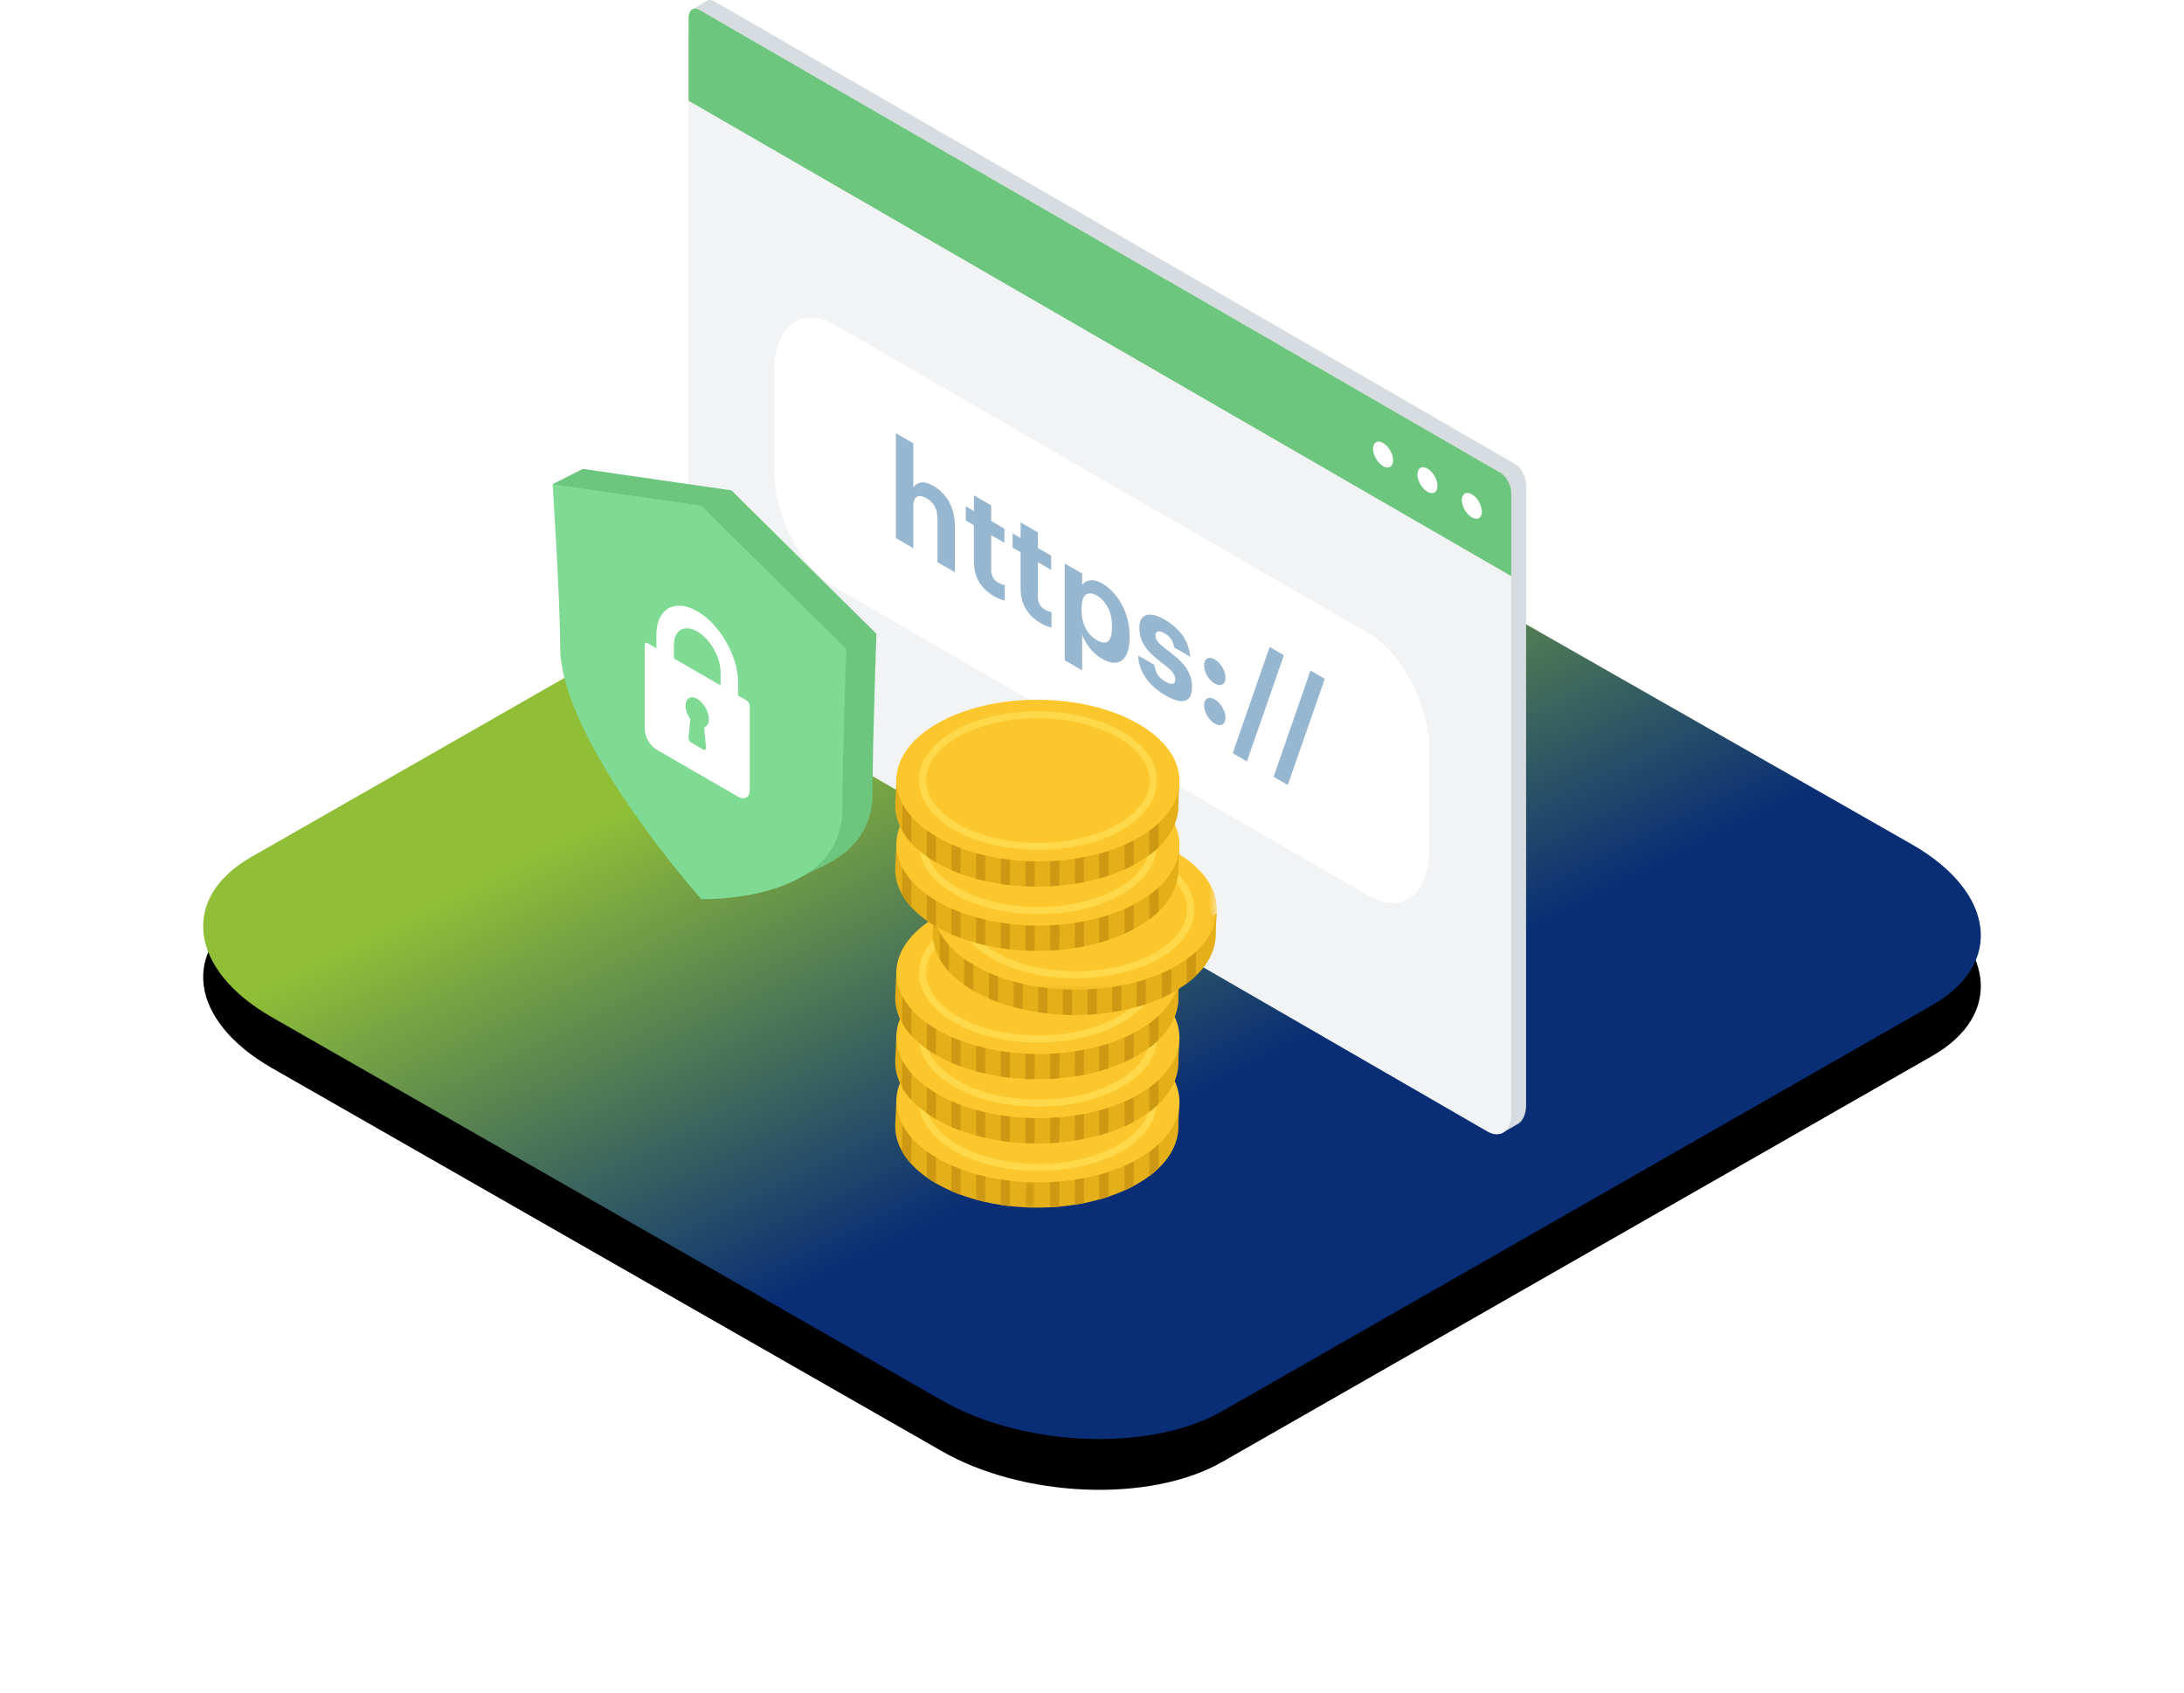 <?xml version="1.0" encoding="UTF-8"?>
<svg width="258px" height="200px" viewBox="0 0 258 200" version="1.1" xmlns="http://www.w3.org/2000/svg" xmlns:xlink="http://www.w3.org/1999/xlink">
    <title>transparent-terms-image-2</title>
    <defs>
        <linearGradient x1="22.965%" y1="39.696%" x2="50%" y2="70.581%" id="linearGradient-1">
            <stop stop-color="#90BF37" offset="0%"></stop>
            <stop stop-color="#092E75" offset="100%"></stop>
        </linearGradient>
        <path d="M8.12,120.172 L87.155,165.372 C96.836,170.97 111.843,171.578 120.363,166.715 L204.271,118.733 C212.759,113.871 211.694,105.394 201.883,99.764 L122.751,54.629 C112.908,49.031 98.063,48.423 89.543,53.285 L5.635,101.267 C-2.724,106.066 -1.691,114.543 8.12,120.172 Z" id="path-2"></path>
        <filter x="-18.6%" y="-27.5%" width="137.1%" height="165.0%" filterUnits="objectBoundingBox" id="filter-3">
            <feOffset dx="0" dy="6" in="SourceAlpha" result="shadowOffsetOuter1"></feOffset>
            <feGaussianBlur stdDeviation="12" in="shadowOffsetOuter1" result="shadowBlurOuter1"></feGaussianBlur>
            <feColorMatrix values="0 0 0 0 0.13   0 0 0 0 0.337   0 0 0 0 0.45  0 0 0 0.3 0" type="matrix" in="shadowBlurOuter1"></feColorMatrix>
        </filter>
        <polygon id="path-4" points="0 0 1.088 0 1.088 3.018 0 3.018"></polygon>
        <polygon id="path-6" points="7.12210588e-16 0 33.443 0 33.443 19.094 7.12210588e-16 19.094"></polygon>
    </defs>
    <g id="Landing" stroke="none" stroke-width="1" fill="none" fill-rule="evenodd">
        <g id="Landing-–-Infrastructure-Discount" transform="translate(-591, -3030)">
            <g id="Group" transform="translate(120, 2880)">
                <g id="transparent-terms-image-2" transform="translate(495, 150)">
                    <g id="Path-Copy-75">
                        <use fill="black" fill-opacity="1" filter="url(#filter-3)" xlink:href="#path-2"></use>
                        <use fill="url(#linearGradient-1)" fill-rule="evenodd" xlink:href="#path-2"></use>
                    </g>
                    <g id="icon-product-ssl-wildcard" transform="translate(41.28, 0)">
                        <path d="M113.723,54.832 L66.408,27.488 L20.644,1.042 L19.091,0.145 C18.883,0.024 18.689,-0.015 18.514,0.005 C18.465,0 18.417,0.004 18.383,0.024 L18.382,0.025 C18.302,0.05 18.232,0.094 18.166,0.15 L16.421,1.158 C16.361,1.193 16.368,1.254 16.438,1.295 L17.816,2.092 L17.816,3.182 L17.816,10.875 L17.816,74.336 C17.816,76.412 19.088,78.846 20.644,79.746 L110.931,131.921 L109.829,132.558 C109.766,132.594 109.774,132.659 109.847,132.701 L111.871,133.87 C111.944,133.912 112.055,133.917 112.119,133.88 L113.964,132.813 C113.968,132.811 113.972,132.809 113.976,132.806 L114.177,132.691 C114.19,132.682 114.188,132.671 114.195,132.661 C114.692,132.267 115,131.518 115,130.499 L115,67.037 L115,59.344 L115,57.273 C115,56.336 114.425,55.238 113.723,54.832" id="Fill-12" fill="#D7DCE0"></path>
                        <path d="M18.892,80.77 L110.419,133.663 C111.974,134.562 113.248,133.599 113.248,131.523 L113.248,60.369 C113.248,58.293 111.974,55.858 110.419,54.959 L18.892,2.066 C17.337,1.166 16.063,2.13 16.063,4.207 L16.063,75.36 C16.063,77.436 17.337,79.87 18.892,80.77" id="Fill-14" fill="#F2F3F4"></path>
                        <path d="M16.063,11.899 L113.248,68.062 L113.248,58.297 C113.248,57.361 112.674,56.262 111.972,55.856 L17.34,1.169 C16.638,0.763 16.063,1.198 16.063,2.135 L16.063,11.899 Z" id="Fill-16" fill="#6DC67E"></path>
                        <path d="M107.409,59.073 C107.409,59.828 107.94,60.747 108.593,61.125 C109.247,61.503 109.777,61.196 109.777,60.441 C109.777,59.685 109.247,58.766 108.593,58.389 C107.94,58.011 107.409,58.317 107.409,59.073" id="Fill-18" fill="#FFFFFF"></path>
                        <path d="M102.165,56.042 C102.165,56.798 102.696,57.717 103.349,58.094 C104.003,58.472 104.533,58.166 104.533,57.411 C104.533,56.654 104.003,55.735 103.349,55.358 C102.696,54.98 102.165,55.286 102.165,56.042" id="Fill-20" fill="#FFFFFF"></path>
                        <path d="M96.921,53.012 C96.921,53.767 97.451,54.686 98.105,55.064 C98.759,55.442 99.289,55.135 99.289,54.38 C99.289,53.624 98.759,52.705 98.105,52.328 C97.451,51.95 96.921,52.256 96.921,53.012" id="Fill-22" fill="#FFFFFF"></path>
                        <path d="M96.369,105.805 L33.359,69.392 C29.393,67.1 26.178,60.951 26.178,55.656 L26.178,43.825 C26.178,38.531 29.393,36.098 33.359,38.39 L96.369,74.804 C100.335,77.096 103.551,83.245 103.551,88.539 L103.551,100.371 C103.551,105.664 100.335,108.097 96.369,105.805" id="Fill-24" fill="#FFFFFF"></path>
                        <path d="M4.453,74.552 C4.453,85.739 21.124,104.405 21.124,104.405 C21.124,104.405 37.794,104.933 37.794,93.745 C37.794,87.799 38.253,74.872 38.253,74.872 L21.124,57.93 L3.563,55.393 C3.563,55.393 4.453,68.863 4.453,74.552" id="Fill-26" fill="#6DC67E"></path>
                        <polygon id="Fill-28" fill="#6DC67E" points="0 57.202 3.563 55.393 5.707 59.977"></polygon>
                        <polygon id="Fill-30" fill="#6DC67E" points="26.739 104.802 32.075 102.259 27.064 100.804"></polygon>
                        <path d="M0.889,76.36 C0.889,87.548 17.56,106.214 17.56,106.214 C17.56,106.214 34.231,106.741 34.231,95.553 C34.231,89.607 34.69,76.681 34.69,76.681 L17.56,59.74 L5.94941266e-05,57.202 C5.94941266e-05,57.202 0.889,70.672 0.889,76.36" id="Fill-32" fill="#7FDB93"></path>
                        <path d="M14.331,76.19 C14.331,74.433 15.567,73.719 17.087,74.597 C18.606,75.476 19.842,77.62 19.842,79.378 L19.842,80.971 L14.331,77.784 L14.331,76.19 Z M16.272,84.969 C15.919,84.469 15.708,83.877 15.708,83.362 C15.708,82.483 16.326,82.126 17.087,82.565 C17.846,83.004 18.464,84.077 18.464,84.956 C18.464,85.471 18.253,85.819 17.901,85.912 L18.118,88.297 C18.128,88.416 18.097,88.51 18.032,88.557 C17.967,88.604 17.873,88.598 17.775,88.541 L16.398,87.744 C16.3,87.689 16.206,87.586 16.141,87.464 C16.076,87.341 16.044,87.21 16.055,87.104 L16.272,84.969 Z M10.886,76.19 L10.886,86.151 C10.886,87.03 11.504,88.102 12.264,88.541 L21.909,94.119 C22.297,94.343 22.647,94.361 22.897,94.207 C23.138,94.059 23.287,93.753 23.287,93.323 L23.287,83.362 C23.287,83.142 23.132,82.875 22.942,82.764 L21.909,82.167 L21.909,80.573 C21.909,77.498 19.745,73.745 17.087,72.207 C14.427,70.669 12.264,71.92 12.264,74.995 L12.264,76.589 L11.231,75.991 C11.04,75.881 10.886,75.97 10.886,76.19 L10.886,76.19 Z" id="Fill-34" fill="#FFFFFF"></path>
                        <path d="M40.552,51.177 L42.611,52.367 L42.611,57.585 C42.8,57.27 43.093,57.075 43.491,57.001 C43.888,56.926 44.4,57.069 45.025,57.43 C45.394,57.643 45.73,57.903 46.032,58.209 C46.335,58.514 46.6,58.862 46.828,59.255 C47.045,59.653 47.215,60.096 47.338,60.586 C47.461,61.075 47.523,61.603 47.523,62.168 L47.523,67.598 L45.465,66.408 L45.465,61.321 C45.465,60.734 45.36,60.242 45.152,59.844 C44.944,59.447 44.612,59.117 44.158,58.854 C43.713,58.597 43.345,58.538 43.051,58.679 C42.758,58.819 42.611,59.204 42.611,59.835 L42.611,64.76 L40.552,63.57 L40.552,51.177 Z" id="Fill-36" fill="#97B7D1"></path>
                        <path d="M52.165,70.444 C51.379,69.99 50.783,69.42 50.376,68.733 C49.97,68.047 49.767,67.258 49.767,66.367 L49.767,62.046 L48.815,61.497 L48.815,59.817 L49.767,60.366 L49.767,58.523 L51.81,59.705 L51.81,61.548 L53.372,62.45 L53.372,64.129 L51.81,63.227 L51.81,67.336 C51.81,67.673 51.879,67.966 52.017,68.214 C52.153,68.462 52.359,68.665 52.634,68.823 C52.785,68.911 52.925,68.978 53.052,69.025 C53.18,69.071 53.301,69.1 53.415,69.111 L53.415,70.937 C53.273,70.91 53.097,70.86 52.889,70.789 C52.681,70.718 52.44,70.603 52.165,70.444" id="Fill-38" fill="#97B7D1"></path>
                        <path d="M57.688,73.635 C56.903,73.181 56.306,72.611 55.899,71.925 C55.492,71.239 55.288,70.449 55.288,69.558 L55.288,65.237 L54.337,64.688 L54.337,63.008 L55.288,63.557 L55.288,61.714 L57.333,62.896 L57.333,64.739 L58.894,65.642 L58.894,67.321 L57.333,66.419 L57.333,70.527 C57.333,70.865 57.402,71.157 57.538,71.405 C57.675,71.653 57.881,71.856 58.156,72.014 C58.307,72.102 58.447,72.169 58.575,72.215 C58.703,72.263 58.823,72.292 58.937,72.303 L58.937,74.129 C58.795,74.101 58.62,74.051 58.412,73.98 C58.203,73.908 57.962,73.794 57.688,73.635" id="Fill-40" fill="#97B7D1"></path>
                        <path d="M64.318,75.64 C64.885,75.968 65.321,76.004 65.623,75.749 C65.926,75.493 66.078,74.946 66.078,74.106 L66.078,73.975 C66.078,73.103 65.913,72.358 65.581,71.742 C65.249,71.125 64.824,70.665 64.303,70.365 C63.764,70.053 63.326,70.016 62.99,70.252 C62.654,70.489 62.486,71.038 62.486,71.899 L62.486,72.03 C62.486,72.892 62.649,73.627 62.976,74.235 C63.303,74.844 63.749,75.312 64.318,75.64 L64.318,75.64 Z M60.499,66.569 L62.557,67.759 L62.557,69.096 C62.765,68.803 63.075,68.623 63.487,68.556 C63.899,68.49 64.379,68.615 64.927,68.933 C65.382,69.195 65.805,69.535 66.198,69.952 C66.591,70.369 66.934,70.848 67.228,71.387 C67.521,71.926 67.751,72.515 67.916,73.154 C68.082,73.793 68.164,74.467 68.164,75.173 L68.164,75.304 C68.164,76.01 68.082,76.588 67.916,77.035 C67.751,77.483 67.526,77.81 67.242,78.015 C66.948,78.226 66.606,78.316 66.213,78.284 C65.819,78.253 65.391,78.103 64.927,77.836 C64.35,77.502 63.858,77.073 63.451,76.55 C63.044,76.027 62.746,75.504 62.557,74.982 L62.557,79.189 L60.499,77.999 L60.499,66.569 Z" id="Fill-42" fill="#97B7D1"></path>
                        <path d="M72.409,82.159 C71.405,81.579 70.625,80.883 70.067,80.073 C69.508,79.262 69.21,78.385 69.173,77.441 L71.089,78.549 C71.136,78.96 71.253,79.325 71.437,79.646 C71.621,79.966 71.941,80.258 72.395,80.52 C72.793,80.75 73.086,80.837 73.275,80.782 C73.464,80.727 73.56,80.552 73.56,80.256 C73.56,79.96 73.443,79.671 73.212,79.389 C72.98,79.107 72.594,78.766 72.054,78.367 C71.562,77.996 71.144,77.644 70.798,77.314 C70.452,76.985 70.171,76.653 69.953,76.321 C69.726,75.983 69.563,75.636 69.464,75.28 C69.364,74.923 69.314,74.539 69.314,74.126 C69.314,73.68 69.398,73.339 69.563,73.103 C69.728,72.867 69.948,72.715 70.223,72.644 C70.488,72.581 70.798,72.596 71.153,72.693 C71.508,72.79 71.875,72.947 72.253,73.166 C72.66,73.401 73.041,73.668 73.396,73.965 C73.751,74.263 74.065,74.595 74.34,74.96 C74.604,75.321 74.823,75.72 74.993,76.155 C75.164,76.591 75.272,77.068 75.32,77.587 L73.432,76.495 C73.375,76.117 73.256,75.794 73.077,75.523 C72.896,75.252 72.627,75.012 72.268,74.804 C71.936,74.613 71.678,74.545 71.493,74.6 C71.309,74.654 71.217,74.812 71.217,75.07 C71.217,75.34 71.321,75.599 71.529,75.848 C71.737,76.098 72.111,76.422 72.651,76.82 C73.115,77.164 73.526,77.5 73.886,77.827 C74.245,78.155 74.549,78.487 74.794,78.825 C75.031,79.168 75.213,79.529 75.341,79.907 C75.469,80.285 75.533,80.703 75.533,81.159 C75.533,82.083 75.258,82.623 74.709,82.779 C74.16,82.935 73.393,82.728 72.409,82.159" id="Fill-44" fill="#97B7D1"></path>
                        <path d="M78.216,85.482 C77.856,85.274 77.558,84.963 77.321,84.549 C77.085,84.135 76.966,83.728 76.966,83.325 C76.966,82.934 77.085,82.668 77.321,82.527 C77.558,82.387 77.856,82.42 78.216,82.629 C78.575,82.837 78.878,83.15 79.124,83.569 C79.37,83.988 79.493,84.394 79.493,84.785 C79.493,84.981 79.46,85.147 79.394,85.282 C79.328,85.419 79.238,85.518 79.124,85.583 C79.011,85.648 78.875,85.674 78.72,85.659 C78.564,85.644 78.395,85.586 78.216,85.482 M78.216,80.754 C77.856,80.545 77.558,80.234 77.321,79.82 C77.085,79.407 76.966,78.999 76.966,78.596 C76.966,78.205 77.085,77.939 77.321,77.799 C77.558,77.658 77.856,77.692 78.216,77.9 C78.575,78.107 78.878,78.422 79.124,78.841 C79.37,79.26 79.493,79.665 79.493,80.057 C79.493,80.253 79.46,80.418 79.394,80.554 C79.328,80.689 79.238,80.789 79.124,80.854 C79.011,80.919 78.875,80.945 78.72,80.93 C78.564,80.916 78.395,80.857 78.216,80.754" id="Fill-46" fill="#97B7D1"></path>
                        <polygon id="Fill-48" fill="#97B7D1" points="84.704 76.431 86.393 77.407 82.02 89.947 80.345 88.979"></polygon>
                        <polygon id="Fill-50" fill="#97B7D1" points="89.531 79.22 91.22 80.197 86.847 92.737 85.172 91.769"></polygon>
                    </g>
                    <g id="Group-195" transform="translate(81.754, 82.665)">
                        <path d="M28.522,57.24 C35.065,53.533 35.085,47.489 28.568,43.739 C22.05,39.988 11.463,39.953 4.92,43.659 C-1.622,47.366 -1.643,53.411 4.875,57.161 C11.392,60.91 21.98,60.946 28.522,57.24" id="Fill-1" fill="#E4AF18"></path>
                        <polygon id="Fill-3" fill="#E4AF18" points="33.365 51.402 33.552 48.016 29.696 50.201"></polygon>
                        <path d="M30.018,53.395 C30.41,53.112 30.772,52.82 31.099,52.518 L31.09,55.376 C30.763,55.688 30.403,55.99 30.009,56.283 L30.018,53.395 Z" id="Fill-5" fill="#CE9912"></path>
                        <path d="M27.087,57.972 L27.097,55.046 C27.467,54.884 27.828,54.711 28.177,54.529 L28.167,57.441 C27.817,57.628 27.458,57.805 27.087,57.972" id="Fill-7" fill="#CE9912"></path>
                        <path d="M24.096,59.043 L24.107,56.098 C24.471,55.999 24.831,55.892 25.185,55.777 L25.175,58.717 C24.822,58.834 24.461,58.941 24.096,59.043" id="Fill-9" fill="#CE9912"></path>
                        <polygon id="Fill-11" fill="#E4AF18" points="0.005 50.173 0.153 47.003 2.659 50.214"></polygon>
                        <path d="M28.657,54.26 C35.199,50.554 35.22,44.509 28.702,40.759 C22.185,37.008 11.598,36.973 5.055,40.68 C-1.488,44.386 -1.508,50.431 5.009,54.181 C11.526,57.931 22.114,57.966 28.657,54.26" id="Fill-13" fill="#FCC62D"></path>
                        <path d="M7.417,52.573 C12.602,55.556 21.055,55.584 26.26,52.636 C28.7,51.253 30.048,49.434 30.054,47.514 C30.061,45.593 28.726,43.765 26.295,42.366 C21.11,39.383 12.656,39.355 7.452,42.303 C5.011,43.686 3.664,45.505 3.657,47.425 C3.655,48.201 3.871,48.962 4.29,49.686 C4.909,50.753 5.968,51.739 7.417,52.573 M30.91,47.517 C30.902,49.753 29.402,51.831 26.685,53.371 C21.244,56.453 12.407,56.423 6.986,53.305 C4.28,51.747 2.794,49.658 2.801,47.422 C2.809,45.187 4.31,43.108 7.027,41.569 C12.468,38.486 21.305,38.516 26.725,41.635 C28.308,42.546 29.473,43.638 30.166,44.835 C30.659,45.685 30.914,46.588 30.91,47.517" id="Fill-15" fill="#FFD949"></path>
                        <path d="M21.215,59.663 L21.214,59.663 L21.224,56.702 C21.586,56.647 21.947,56.587 22.303,56.518 L22.292,59.473 C21.937,59.544 21.577,59.607 21.215,59.663" id="Fill-17" fill="#CE9912"></path>
                        <path d="M18.297,59.966 L18.308,56.99 C18.668,56.974 19.027,56.95 19.386,56.919 L19.375,59.888 C19.018,59.92 18.658,59.947 18.297,59.966" id="Fill-19" fill="#CE9912"></path>
                        <g id="Group-23" transform="translate(15.382, 56.982)">
                            <mask id="mask-5" fill="white">
                                <use xlink:href="#path-4"></use>
                            </mask>
                            <g id="Clip-22"></g>
                            <path d="M0,2.986 L0.01,0 C0.369,0.019 0.728,0.03 1.088,0.036 L1.078,3.018 C0.718,3.014 0.358,3.003 0,2.986" id="Fill-21" fill="#CE9912" mask="url(#mask-5)"></path>
                        </g>
                        <path d="M12.468,59.679 L12.478,56.68 C12.835,56.735 13.194,56.786 13.555,56.828 L13.545,59.823 C13.184,59.783 12.825,59.733 12.468,59.679" id="Fill-24" fill="#CE9912"></path>
                        <path d="M9.555,59.067 L9.565,56.051 C9.919,56.15 10.278,56.243 10.642,56.327 L10.632,59.334 C10.268,59.252 9.909,59.164 9.555,59.067" id="Fill-26" fill="#CE9912"></path>
                        <path d="M6.643,58.049 L6.653,55.014 C7.004,55.17 7.363,55.318 7.729,55.455 L7.719,58.48 C7.352,58.345 6.994,58.202 6.643,58.049" id="Fill-28" fill="#CE9912"></path>
                        <path d="M3.733,56.438 L3.743,53.368 C4.078,53.61 4.438,53.844 4.819,54.071 L4.808,57.125 C4.427,56.904 4.068,56.674 3.733,56.438" id="Fill-30" fill="#CE9912"></path>
                        <path d="M0.828,53.378 L0.839,50.372 L0.944,50.373 C1.204,50.834 1.526,51.287 1.911,51.727 L1.901,54.84 C1.47,54.367 1.112,53.878 0.828,53.378" id="Fill-32" fill="#CE9912"></path>
                        <path d="M28.522,49.655 C35.065,45.949 35.085,39.904 28.568,36.154 C22.05,32.403 11.463,32.369 4.92,36.075 C-1.622,39.781 -1.643,45.826 4.875,49.576 C11.392,53.326 21.98,53.362 28.522,49.655" id="Fill-34" fill="#E4AF18"></path>
                        <polygon id="Fill-36" fill="#E4AF18" points="33.365 43.818 33.552 40.432 29.696 42.616"></polygon>
                        <path d="M30.018,45.811 C30.41,45.528 30.772,45.235 31.099,44.934 L31.09,47.792 C30.763,48.103 30.403,48.405 30.009,48.698 L30.018,45.811 Z" id="Fill-38" fill="#CE9912"></path>
                        <path d="M27.087,50.387 L27.097,47.462 C27.467,47.299 27.828,47.126 28.177,46.944 L28.167,49.857 C27.817,50.043 27.458,50.221 27.087,50.387" id="Fill-40" fill="#CE9912"></path>
                        <path d="M24.096,51.458 L24.107,48.513 C24.471,48.414 24.831,48.307 25.185,48.192 L25.175,51.132 C24.822,51.25 24.461,51.357 24.096,51.458" id="Fill-42" fill="#CE9912"></path>
                        <polygon id="Fill-44" fill="#E4AF18" points="0.005 42.588 0.153 39.418 2.659 42.63"></polygon>
                        <path d="M28.657,46.675 C35.199,42.969 35.22,36.924 28.702,33.174 C22.185,29.424 11.598,29.389 5.055,33.095 C-1.488,36.801 -1.508,42.846 5.009,46.596 C11.526,50.346 22.114,50.382 28.657,46.675" id="Fill-46" fill="#FCC62D"></path>
                        <path d="M7.417,44.988 C12.602,47.971 21.055,48 26.26,45.052 C28.7,43.669 30.048,41.85 30.054,39.929 C30.061,38.009 28.726,36.181 26.295,34.782 C21.11,31.799 12.656,31.77 7.452,34.718 C5.011,36.101 3.664,37.921 3.657,39.84 C3.655,40.617 3.871,41.377 4.29,42.101 C4.909,43.168 5.968,44.155 7.417,44.988 M30.91,39.932 C30.902,42.168 29.402,44.247 26.685,45.786 C21.244,48.868 12.407,48.839 6.986,45.72 C4.28,44.162 2.794,42.073 2.801,39.838 C2.809,37.603 4.31,35.523 7.027,33.984 C12.468,30.902 21.305,30.931 26.725,34.051 C28.308,34.961 29.473,36.053 30.166,37.25 C30.659,38.101 30.914,39.004 30.91,39.932" id="Fill-48" fill="#FFD949"></path>
                        <path d="M21.215,52.078 L21.214,52.078 L21.224,49.117 C21.586,49.063 21.947,49.002 22.303,48.933 L22.292,51.889 C21.937,51.959 21.577,52.022 21.215,52.078" id="Fill-50" fill="#CE9912"></path>
                        <path d="M18.297,52.381 L18.308,49.406 C18.668,49.389 19.027,49.365 19.386,49.334 L19.375,52.303 C19.018,52.335 18.658,52.363 18.297,52.381" id="Fill-52" fill="#CE9912"></path>
                        <path d="M15.382,52.383 L15.393,49.398 C15.751,49.417 16.11,49.428 16.47,49.433 L16.46,52.416 C16.1,52.412 15.741,52.401 15.382,52.383" id="Fill-54" fill="#CE9912"></path>
                        <path d="M12.468,52.094 L12.478,49.095 C12.835,49.151 13.194,49.202 13.555,49.244 L13.545,52.239 C13.184,52.198 12.825,52.148 12.468,52.094" id="Fill-56" fill="#CE9912"></path>
                        <path d="M9.555,51.482 L9.565,48.467 C9.919,48.566 10.278,48.659 10.642,48.743 L10.632,51.75 C10.268,51.667 9.909,51.579 9.555,51.482" id="Fill-58" fill="#CE9912"></path>
                        <path d="M6.643,50.465 L6.653,47.429 C7.004,47.585 7.363,47.734 7.729,47.871 L7.719,50.895 C7.352,50.76 6.994,50.618 6.643,50.465" id="Fill-60" fill="#CE9912"></path>
                        <path d="M3.733,48.853 L3.743,45.783 C4.078,46.025 4.438,46.259 4.819,46.486 L4.808,49.54 C4.427,49.319 4.068,49.089 3.733,48.853" id="Fill-62" fill="#CE9912"></path>
                        <path d="M0.828,45.794 L0.839,42.787 L0.944,42.788 C1.204,43.25 1.526,43.702 1.911,44.143 L1.901,47.256 C1.47,46.782 1.112,46.293 0.828,45.794" id="Fill-64" fill="#CE9912"></path>
                        <path d="M28.522,42.071 C35.065,38.364 35.085,32.32 28.568,28.57 C22.05,24.819 11.463,24.784 4.92,28.49 C-1.622,32.197 -1.643,38.242 4.875,41.991 C11.392,45.741 21.98,45.777 28.522,42.071" id="Fill-66" fill="#E4AF18"></path>
                        <polygon id="Fill-68" fill="#E4AF18" points="33.365 36.233 33.552 32.847 29.696 35.032"></polygon>
                        <path d="M30.018,38.226 C30.41,37.943 30.772,37.651 31.099,37.349 L31.09,40.207 C30.763,40.519 30.403,40.821 30.009,41.113 L30.018,38.226 Z" id="Fill-70" fill="#CE9912"></path>
                        <path d="M27.087,42.803 L27.097,39.877 C27.467,39.715 27.828,39.542 28.177,39.36 L28.167,42.272 C27.817,42.458 27.458,42.636 27.087,42.803" id="Fill-72" fill="#CE9912"></path>
                        <path d="M24.096,43.874 L24.107,40.929 C24.471,40.83 24.831,40.722 25.185,40.607 L25.175,43.548 C24.822,43.665 24.461,43.772 24.096,43.874" id="Fill-74" fill="#CE9912"></path>
                        <polygon id="Fill-76" fill="#E4AF18" points="0.005 35.004 0.153 31.834 2.659 35.045"></polygon>
                        <path d="M28.657,39.091 C35.199,35.385 35.22,29.34 28.702,25.59 C22.185,21.839 11.598,21.804 5.055,25.511 C-1.488,29.217 -1.508,35.262 5.009,39.012 C11.526,42.762 22.114,42.797 28.657,39.091" id="Fill-78" fill="#FCC62D"></path>
                        <path d="M7.417,37.404 C12.602,40.387 21.055,40.415 26.26,37.467 C28.7,36.084 30.048,34.265 30.054,32.345 C30.061,30.424 28.726,28.596 26.295,27.197 C21.11,24.214 12.656,24.186 7.452,27.134 C5.011,28.517 3.664,30.336 3.657,32.256 C3.655,33.032 3.871,33.792 4.29,34.516 C4.909,35.584 5.968,36.57 7.417,37.404 M30.91,32.348 C30.902,34.584 29.402,36.662 26.685,38.201 C21.244,41.284 12.407,41.254 6.986,38.136 C4.28,36.577 2.794,34.489 2.801,32.253 C2.809,30.018 4.31,27.939 7.027,26.4 C12.468,23.317 21.305,23.347 26.725,26.466 C28.308,27.377 29.473,28.468 30.166,29.666 C30.659,30.516 30.914,31.419 30.91,32.348" id="Fill-80" fill="#FFD949"></path>
                        <path d="M21.215,44.494 L21.214,44.494 L21.224,41.533 C21.586,41.478 21.947,41.418 22.303,41.349 L22.292,44.304 C21.937,44.375 21.577,44.437 21.215,44.494" id="Fill-82" fill="#CE9912"></path>
                        <path d="M18.297,44.796 L18.308,41.821 C18.668,41.805 19.027,41.781 19.386,41.75 L19.375,44.719 C19.018,44.75 18.658,44.778 18.297,44.796" id="Fill-84" fill="#CE9912"></path>
                        <path d="M15.382,44.799 L15.393,41.813 C15.751,41.832 16.11,41.843 16.47,41.849 L16.46,44.831 C16.1,44.827 15.741,44.816 15.382,44.799" id="Fill-86" fill="#CE9912"></path>
                        <path d="M12.468,44.51 L12.478,41.511 C12.835,41.566 13.194,41.617 13.555,41.659 L13.545,44.654 C13.184,44.614 12.825,44.564 12.468,44.51" id="Fill-88" fill="#CE9912"></path>
                        <path d="M9.555,43.898 L9.565,40.882 C9.919,40.981 10.278,41.074 10.642,41.158 L10.632,44.165 C10.268,44.082 9.909,43.994 9.555,43.898" id="Fill-90" fill="#CE9912"></path>
                        <path d="M6.643,42.88 L6.653,39.845 C7.004,40.001 7.363,40.149 7.729,40.286 L7.719,43.311 C7.352,43.176 6.994,43.033 6.643,42.88" id="Fill-92" fill="#CE9912"></path>
                        <path d="M3.733,41.268 L3.743,38.199 C4.078,38.441 4.438,38.675 4.819,38.901 L4.808,41.956 C4.427,41.735 4.068,41.505 3.733,41.268" id="Fill-94" fill="#CE9912"></path>
                        <path d="M0.828,38.209 L0.839,35.203 L0.944,35.204 C1.204,35.665 1.526,36.118 1.911,36.558 L1.901,39.671 C1.47,39.198 1.112,38.708 0.828,38.209" id="Fill-96" fill="#CE9912"></path>
                        <path d="M32.945,34.486 C39.488,30.78 39.508,24.735 32.991,20.985 C26.473,17.234 15.886,17.199 9.343,20.906 C2.801,24.612 2.78,30.657 9.298,34.407 C15.815,38.157 26.403,38.193 32.945,34.486" id="Fill-98" fill="#E4AF18"></path>
                        <polygon id="Fill-100" fill="#E4AF18" points="37.788 28.649 37.975 25.263 34.119 27.447"></polygon>
                        <path d="M34.441,30.642 C34.833,30.359 35.195,30.066 35.522,29.765 L35.513,32.623 C35.186,32.934 34.825,33.236 34.432,33.529 L34.441,30.642 Z" id="Fill-102" fill="#CE9912"></path>
                        <path d="M31.51,35.218 L31.52,32.293 C31.89,32.13 32.25,31.957 32.6,31.775 L32.59,34.688 C32.24,34.874 31.881,35.052 31.51,35.218" id="Fill-104" fill="#CE9912"></path>
                        <path d="M28.519,36.289 L28.529,33.344 C28.894,33.245 29.254,33.138 29.608,33.023 L29.598,35.963 C29.245,36.081 28.884,36.188 28.519,36.289" id="Fill-106" fill="#CE9912"></path>
                        <polygon id="Fill-108" fill="#E4AF18" points="4.428 27.419 4.575 24.249 7.082 27.461"></polygon>
                        <g id="Group-112" transform="translate(4.558, 15.169)">
                            <mask id="mask-7" fill="white">
                                <use xlink:href="#path-6"></use>
                            </mask>
                            <g id="Clip-111"></g>
                            <path d="M28.522,16.337 C35.065,12.631 35.085,6.586 28.568,2.836 C22.05,-0.915 11.463,-0.949 4.92,2.757 C-1.622,6.463 -1.643,12.508 4.875,16.258 C11.392,20.008 21.98,20.044 28.522,16.337" id="Fill-110" fill="#FCC62D" mask="url(#mask-7)"></path>
                        </g>
                        <path d="M11.84,29.819 C17.025,32.802 25.477,32.831 30.682,29.883 C33.123,28.5 34.47,26.681 34.477,24.76 C34.484,22.839 33.149,21.012 30.718,19.613 C25.533,16.63 17.079,16.601 11.874,19.549 C9.434,20.932 8.087,22.751 8.08,24.671 C8.077,25.447 8.294,26.208 8.713,26.932 C9.332,27.999 10.391,28.986 11.84,29.819 M35.333,24.763 C35.325,26.999 33.825,29.078 31.108,30.617 C25.667,33.699 16.83,33.67 11.409,30.551 C8.703,28.993 7.217,26.904 7.224,24.669 C7.231,22.433 8.733,20.354 11.449,18.815 C16.891,15.733 25.728,15.762 31.148,18.882 C32.73,19.792 33.896,20.884 34.589,22.081 C35.082,22.931 35.336,23.835 35.333,24.763" id="Fill-113" fill="#FFD949"></path>
                        <path d="M25.638,36.909 L25.637,36.909 L25.647,33.948 C26.009,33.894 26.369,33.833 26.726,33.764 L26.715,36.72 C26.36,36.79 26,36.853 25.638,36.909" id="Fill-115" fill="#CE9912"></path>
                        <path d="M22.72,37.212 L22.731,34.237 C23.091,34.22 23.45,34.196 23.809,34.165 L23.798,37.134 C23.44,37.166 23.081,37.194 22.72,37.212" id="Fill-117" fill="#CE9912"></path>
                        <path d="M19.805,37.214 L19.815,34.229 C20.174,34.248 20.533,34.259 20.893,34.264 L20.883,37.247 C20.523,37.243 20.164,37.232 19.805,37.214" id="Fill-119" fill="#CE9912"></path>
                        <path d="M16.891,36.925 L16.901,33.926 C17.258,33.982 17.616,34.032 17.978,34.075 L17.968,37.07 C17.607,37.029 17.248,36.979 16.891,36.925" id="Fill-121" fill="#CE9912"></path>
                        <path d="M13.978,36.313 L13.988,33.297 C14.342,33.397 14.701,33.489 15.065,33.573 L15.054,36.58 C14.691,36.498 14.332,36.41 13.978,36.313" id="Fill-123" fill="#CE9912"></path>
                        <path d="M11.066,35.295 L11.076,32.26 C11.427,32.416 11.786,32.564 12.152,32.702 L12.142,35.726 C11.776,35.591 11.417,35.449 11.066,35.295" id="Fill-125" fill="#CE9912"></path>
                        <path d="M8.156,33.684 L8.166,30.614 C8.501,30.856 8.861,31.09 9.242,31.317 L9.231,34.371 C8.85,34.15 8.491,33.92 8.156,33.684" id="Fill-127" fill="#CE9912"></path>
                        <path d="M5.251,30.624 L5.261,27.618 L5.367,27.619 C5.627,28.081 5.949,28.533 6.334,28.973 L6.324,32.087 C5.892,31.613 5.535,31.124 5.251,30.624" id="Fill-129" fill="#CE9912"></path>
                        <path d="M28.522,26.902 C35.065,23.195 35.085,17.15 28.568,13.401 C22.05,9.65 11.463,9.615 4.92,13.321 C-1.622,17.028 -1.643,23.072 4.875,26.822 C11.392,30.572 21.98,30.608 28.522,26.902" id="Fill-131" fill="#E4AF18"></path>
                        <polygon id="Fill-133" fill="#E4AF18" points="33.365 21.064 33.552 17.678 29.696 19.863"></polygon>
                        <path d="M30.018,23.057 C30.41,22.774 30.772,22.481 31.099,22.18 L31.09,25.038 C30.763,25.35 30.403,25.652 30.009,25.944 L30.018,23.057 Z" id="Fill-135" fill="#CE9912"></path>
                        <path d="M27.087,27.634 L27.097,24.708 C27.467,24.546 27.828,24.373 28.177,24.19 L28.167,27.103 C27.817,27.289 27.458,27.467 27.087,27.634" id="Fill-137" fill="#CE9912"></path>
                        <path d="M24.096,28.705 L24.107,25.76 C24.471,25.66 24.831,25.553 25.185,25.438 L25.175,28.379 C24.822,28.496 24.461,28.603 24.096,28.705" id="Fill-139" fill="#CE9912"></path>
                        <polygon id="Fill-141" fill="#E4AF18" points="0.005 19.835 0.153 16.665 2.659 19.876"></polygon>
                        <path d="M28.657,23.922 C35.199,20.216 35.22,14.171 28.702,10.421 C22.185,6.67 11.598,6.635 5.055,10.341 C-1.488,14.048 -1.508,20.093 5.009,23.843 C11.526,27.593 22.114,27.628 28.657,23.922" id="Fill-143" fill="#FCC62D"></path>
                        <path d="M7.417,22.235 C12.602,25.218 21.055,25.246 26.26,22.298 C28.7,20.915 30.048,19.096 30.054,17.175 C30.061,15.255 28.726,13.427 26.295,12.028 C21.11,9.045 12.656,9.017 7.452,11.965 C5.011,13.348 3.664,15.167 3.657,17.087 C3.655,17.863 3.871,18.623 4.29,19.347 C4.909,20.415 5.968,21.401 7.417,22.235 M30.91,17.179 C30.902,19.415 29.402,21.493 26.685,23.032 C21.244,26.115 12.407,26.085 6.986,22.967 C4.28,21.408 2.794,19.32 2.801,17.084 C2.809,14.849 4.31,12.77 7.027,11.231 C12.468,8.148 21.305,8.178 26.725,11.297 C28.308,12.207 29.473,13.299 30.166,14.497 C30.659,15.347 30.914,16.25 30.91,17.179" id="Fill-145" fill="#FFD949"></path>
                        <path d="M21.215,29.325 L21.214,29.325 L21.224,26.364 C21.586,26.309 21.947,26.249 22.303,26.18 L22.292,29.135 C21.937,29.206 21.577,29.268 21.215,29.325" id="Fill-147" fill="#CE9912"></path>
                        <path d="M18.297,29.627 L18.308,26.652 C18.668,26.636 19.027,26.612 19.386,26.581 L19.375,29.55 C19.018,29.581 18.658,29.609 18.297,29.627" id="Fill-149" fill="#CE9912"></path>
                        <path d="M15.382,29.63 L15.393,26.644 C15.751,26.663 16.11,26.674 16.47,26.68 L16.46,29.662 C16.1,29.658 15.741,29.647 15.382,29.63" id="Fill-151" fill="#CE9912"></path>
                        <path d="M12.468,29.341 L12.478,26.342 C12.835,26.397 13.194,26.448 13.555,26.49 L13.545,29.485 C13.184,29.445 12.825,29.395 12.468,29.341" id="Fill-153" fill="#CE9912"></path>
                        <path d="M9.555,28.729 L9.565,25.713 C9.919,25.812 10.278,25.905 10.642,25.989 L10.632,28.996 C10.268,28.913 9.909,28.825 9.555,28.729" id="Fill-155" fill="#CE9912"></path>
                        <path d="M6.643,27.711 L6.653,24.675 C7.004,24.832 7.363,24.98 7.729,25.117 L7.719,28.142 C7.352,28.007 6.994,27.864 6.643,27.711" id="Fill-157" fill="#CE9912"></path>
                        <path d="M3.733,26.099 L3.743,23.03 C4.078,23.272 4.438,23.506 4.819,23.732 L4.808,26.787 C4.427,26.566 4.068,26.336 3.733,26.099" id="Fill-159" fill="#CE9912"></path>
                        <path d="M0.828,23.04 L0.839,20.034 L0.944,20.034 C1.204,20.496 1.526,20.949 1.911,21.389 L1.901,24.502 C1.47,24.029 1.112,23.539 0.828,23.04" id="Fill-161" fill="#CE9912"></path>
                        <path d="M28.522,19.317 C35.065,15.611 35.085,9.566 28.568,5.816 C22.05,2.065 11.463,2.03 4.92,5.737 C-1.622,9.443 -1.643,15.488 4.875,19.238 C11.392,22.988 21.98,23.023 28.522,19.317" id="Fill-163" fill="#E4AF18"></path>
                        <polygon id="Fill-165" fill="#E4AF18" points="33.365 13.48 33.552 10.094 29.696 12.278"></polygon>
                        <path d="M30.018,15.473 C30.41,15.19 30.772,14.897 31.099,14.596 L31.09,17.453 C30.763,17.765 30.403,18.067 30.009,18.36 L30.018,15.473 Z" id="Fill-167" fill="#CE9912"></path>
                        <path d="M27.087,20.049 L27.097,17.124 C27.467,16.961 27.828,16.788 28.177,16.606 L28.167,19.518 C27.817,19.705 27.458,19.882 27.087,20.049" id="Fill-169" fill="#CE9912"></path>
                        <path d="M24.096,21.12 L24.107,18.175 C24.471,18.076 24.831,17.969 25.185,17.854 L25.175,20.794 C24.822,20.912 24.461,21.019 24.096,21.12" id="Fill-171" fill="#CE9912"></path>
                        <polygon id="Fill-173" fill="#E4AF18" points="0.005 12.25 0.153 9.08 2.659 12.292"></polygon>
                        <path d="M28.657,16.337 C35.199,12.631 35.22,6.586 28.702,2.836 C22.185,-0.915 11.598,-0.949 5.055,2.757 C-1.488,6.463 -1.508,12.508 5.009,16.258 C11.526,20.008 22.114,20.044 28.657,16.337" id="Fill-175" fill="#FCC62D"></path>
                        <path d="M7.417,14.65 C12.602,17.633 21.055,17.662 26.26,14.714 C28.7,13.331 30.048,11.511 30.054,9.591 C30.061,7.67 28.726,5.843 26.295,4.444 C21.11,1.461 12.656,1.432 7.452,4.38 C5.011,5.763 3.664,7.582 3.657,9.502 C3.655,10.278 3.871,11.039 4.29,11.763 C4.909,12.83 5.968,13.817 7.417,14.65 M30.91,9.594 C30.902,11.83 29.402,13.909 26.685,15.448 C21.244,18.53 12.407,18.501 6.986,15.382 C4.28,13.824 2.794,11.735 2.801,9.5 C2.809,7.264 4.31,5.185 7.027,3.646 C12.468,0.564 21.305,0.593 26.725,3.713 C28.308,4.623 29.473,5.715 30.166,6.912 C30.659,7.762 30.914,8.666 30.91,9.594" id="Fill-177" fill="#FFD949"></path>
                        <path d="M21.215,21.74 L21.214,21.74 L21.224,18.779 C21.586,18.725 21.947,18.664 22.303,18.595 L22.292,21.551 C21.937,21.621 21.577,21.684 21.215,21.74" id="Fill-179" fill="#CE9912"></path>
                        <path d="M18.297,22.043 L18.308,19.068 C18.668,19.051 19.027,19.027 19.386,18.996 L19.375,21.965 C19.018,21.997 18.658,22.025 18.297,22.043" id="Fill-181" fill="#CE9912"></path>
                        <path d="M15.382,22.045 L15.393,19.06 C15.751,19.079 16.11,19.09 16.47,19.095 L16.46,22.078 C16.1,22.074 15.741,22.063 15.382,22.045" id="Fill-183" fill="#CE9912"></path>
                        <path d="M12.468,21.756 L12.478,18.757 C12.835,18.813 13.194,18.863 13.555,18.905 L13.545,21.901 C13.184,21.86 12.825,21.81 12.468,21.756" id="Fill-185" fill="#CE9912"></path>
                        <path d="M9.555,21.144 L9.565,18.128 C9.919,18.228 10.278,18.32 10.642,18.404 L10.632,21.411 C10.268,21.329 9.909,21.241 9.555,21.144" id="Fill-187" fill="#CE9912"></path>
                        <path d="M6.643,20.126 L6.653,17.091 C7.004,17.247 7.363,17.395 7.729,17.533 L7.719,20.557 C7.352,20.422 6.994,20.279 6.643,20.126" id="Fill-189" fill="#CE9912"></path>
                        <path d="M3.733,18.515 L3.743,15.445 C4.078,15.687 4.438,15.921 4.819,16.148 L4.808,19.202 C4.427,18.981 4.068,18.751 3.733,18.515" id="Fill-191" fill="#CE9912"></path>
                        <path d="M0.828,15.455 L0.839,12.449 L0.944,12.45 C1.204,12.911 1.526,13.364 1.911,13.804 L1.901,16.918 C1.47,16.444 1.112,15.955 0.828,15.455" id="Fill-193" fill="#CE9912"></path>
                    </g>
                </g>
            </g>
        </g>
    </g>
</svg>